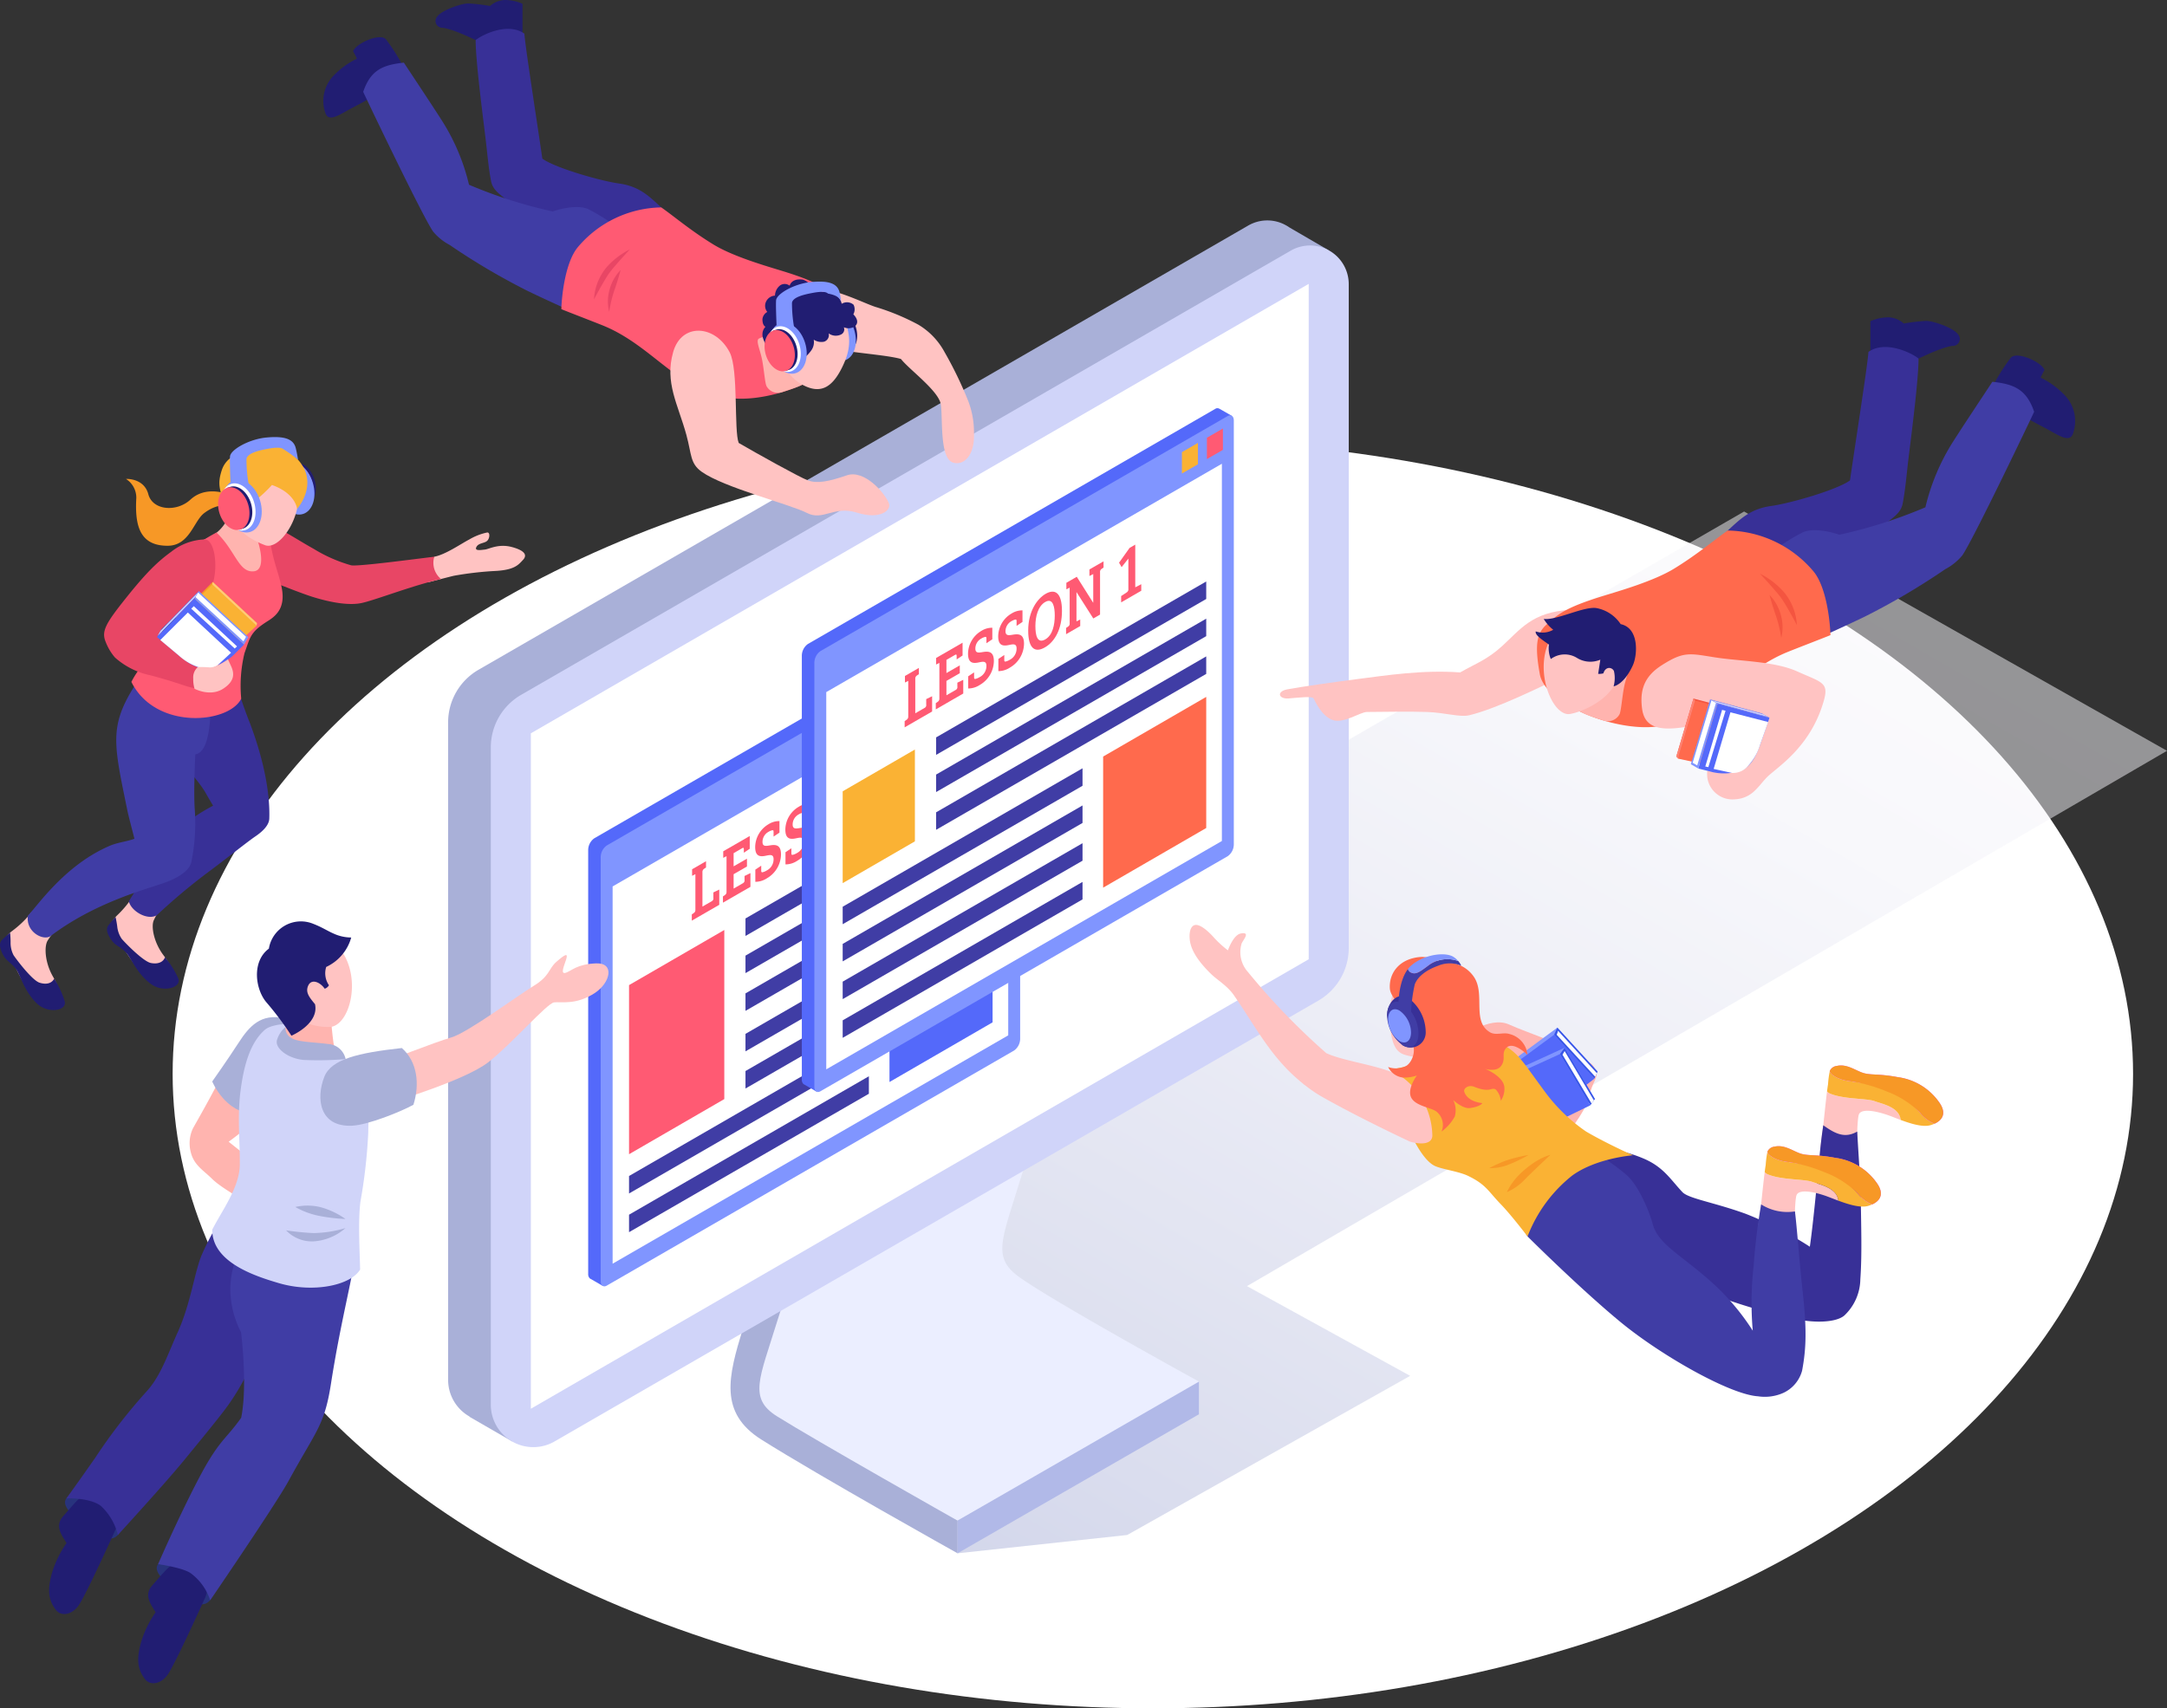 <svg id="Layer_2" data-name="Layer 2" xmlns="http://www.w3.org/2000/svg" xmlns:xlink="http://www.w3.org/1999/xlink" viewBox="0 0 349.488 275.586"><rect x="0" y="0" width="349.488" height="275.586" fill="#333333" stroke="none"/><defs><style>.cls-1{fill:#fff;}.cls-2{opacity:0.5;fill:url(#linear-gradient);}.cls-3{fill:#ebeeff;}.cls-4{fill:#a9b0d8;}.cls-5{fill:#b1b9e8;}.cls-6{fill:#d0d4f9;}.cls-7{fill:#5469fa;}.cls-8{fill:#8095ff;}.cls-9{fill:#ff5a73;}.cls-10{fill:#fab234;}.cls-11{fill:#403da5;}.cls-12{fill:#ff6a4d;}.cls-13{fill:#ffc3c2;}.cls-14{fill:#211d72;}.cls-15{fill:#383097;}.cls-16{fill:#ffb4af;}.cls-17{fill:#f45540;}.cls-18{fill:#ff8271;}.cls-19{fill:url(#linear-gradient-2);}.cls-20{fill:#f79826;}.cls-21{fill:#3856e8;}.cls-22{fill:url(#linear-gradient-3);}.cls-23{fill:#28337d;}.cls-24{fill:#e84665;}.cls-25{fill:#ffca76;}</style><linearGradient id="linear-gradient" x1="178.134" y1="264.266" x2="282.957" y2="82.708" gradientUnits="userSpaceOnUse"><stop offset="0" stop-color="#a9b0d8"/><stop offset="0.12" stop-color="#b6bcde"/><stop offset="0.498" stop-color="#dadcee"/><stop offset="0.805" stop-color="#f1f1f8"/><stop offset="1" stop-color="#f9f8fc"/></linearGradient><linearGradient id="linear-gradient-2" x1="-49.145" y1="236.629" x2="-30.41" y2="236.629" gradientTransform="matrix(-1, 0, 0, 1, 308.178, 0)" gradientUnits="userSpaceOnUse"><stop offset="0" stop-color="#ea3afe"/><stop offset="0.995" stop-color="#fb67fd"/></linearGradient><linearGradient id="linear-gradient-3" x1="-59.2" y1="223.607" x2="-40.465" y2="223.607" xlink:href="#linear-gradient-2"/></defs><title>header-illustration</title><ellipse class="cls-1" cx="185.929" cy="173.24" rx="158.087" ry="102.346"/><polygon class="cls-2" points="154.429 250.58 181.794 247.626 227.426 221.952 201.108 207.479 349.488 121.12 281.284 82.518 166.987 148.508 140.13 176.445 154.429 250.58"/><path class="cls-3" d="M247.357,269.911s-22.645-12.408-28.834-16.744c-4.472-3.134-3.076-5.816-.331-14.744s8.737-25.271,8.737-25.271l-3.989-.64a44.2,44.2,0,0,1,2.69-7.2c-18.284,1.824-36.527,15.5-37.816,17.135-1.372,1.738-11.507,39.338-12.879,44.241s0.022,7.81,8.462,12.867,25.016,12.784,25.016,12.784l34.711-19.618c2.565,1.494,4.233,2.459,4.233,2.459v-5.272Z" transform="translate(-53.984 -47.034)"/><path class="cls-4" d="M208.413,292.342S185.321,279.3,179.278,275.5c-4.624-2.9-2.775-6.138-.03-15.066s8.737-25.272,8.737-25.272l-5.521-.886s-6.428,19.709-8.718,27.251-3.849,13.4,3.024,17.738c9.346,5.893,31.642,18.344,31.642,18.344v-5.272Z" transform="translate(-53.984 -47.034)"/><polygon class="cls-5" points="154.429 245.308 154.429 250.58 193.372 228.149 193.372 222.877 154.429 245.308"/><path class="cls-4" d="M268.251,87.4l-6.266-3.644a6.346,6.346,0,0,0-.952-0.554l-0.082-.048,0,0.005a6.158,6.158,0,0,0-5.684.276L131.155,155.083a9.8,9.8,0,0,0-4.9,8.486V269.6a6.79,6.79,0,0,0,3.459,5.952l-0.01.041,6.9,3.982,4.108-6.38-0.056-.034,119.068-68.742a9.8,9.8,0,0,0,4.9-8.487V88.835c0-.173-0.021-0.339-0.034-0.508Z" transform="translate(-53.984 -47.034)"/><path class="cls-6" d="M133.14,167.606V273.633a6.855,6.855,0,0,0,10.282,5.937l123.184-71.118a9.8,9.8,0,0,0,4.9-8.487V92.872a6.239,6.239,0,0,0-9.359-5.4L138.039,159.12A9.8,9.8,0,0,0,133.14,167.606Z" transform="translate(-53.984 -47.034)"/><polygon class="cls-1" points="211.064 45.795 100.525 109.682 85.613 118.301 85.613 227.259 211.064 154.75 211.064 45.795"/><path class="cls-7" d="M218.135,145.433l-1.926-1.1-0.009-.005-0.029-.016-0.006.005a0.607,0.607,0,0,0-.652.031L149.825,182.27a2.348,2.348,0,0,0-.98,1.873v68.4a0.938,0.938,0,0,0,.257.716l0,0.009,0.018,0.011a0.48,0.48,0,0,0,.07.04l2.024,1.168,1.24-2.308-0.5-.121,63.564-36.7a2.348,2.348,0,0,0,.98-1.873V146.244l0.659,0.543Z" transform="translate(-53.984 -47.034)"/><path class="cls-8" d="M218.512,214.634a2.348,2.348,0,0,1-.98,1.873l-65.689,37.925c-0.541.313-.98-0.019-0.98-0.741V185.3a2.348,2.348,0,0,1,.98-1.873L217.532,145.5c0.541-.313.98,0.019,0.98,0.741v68.4Z" transform="translate(-53.984 -47.034)"/><polygon class="cls-1" points="162.605 167.022 98.801 203.86 98.801 143.002 162.605 106.164 162.605 167.022"/><polygon class="cls-9" points="162.772 103.922 160.188 105.415 160.188 101.969 162.772 100.477 162.772 103.922"/><polygon class="cls-10" points="158.743 106.249 156.158 107.741 156.158 104.295 158.743 102.803 158.743 106.249"/><polygon class="cls-11" points="120.23 148.165 120.23 150.988 160.081 127.98 160.081 125.158 120.23 148.165"/><polygon class="cls-11" points="120.23 154.162 120.23 156.984 160.081 133.976 160.081 131.154 120.23 154.162"/><polygon class="cls-11" points="120.23 160.252 120.23 163.074 160.081 140.066 160.081 137.244 120.23 160.252"/><polygon class="cls-11" points="120.23 166.782 120.23 169.604 140.13 158.115 140.13 155.293 120.23 166.782"/><polygon class="cls-11" points="120.23 172.779 120.23 175.601 140.13 164.112 140.13 161.29 120.23 172.779"/><polygon class="cls-11" points="140.13 167.379 101.45 189.712 101.45 192.534 140.13 170.202 140.13 167.379"/><polygon class="cls-11" points="140.13 173.623 101.45 195.955 101.45 198.777 140.13 176.445 140.13 173.623"/><polygon class="cls-9" points="101.45 158.919 101.45 186.2 116.813 177.306 116.813 150.026 101.45 158.919"/><polygon class="cls-7" points="143.455 153.399 143.455 174.551 160.081 164.926 160.081 143.774 143.455 153.399"/><path class="cls-9" d="M165.556,195.555v-1.007l0.308-.216a0.577,0.577,0,0,0,.271-0.5v-5.779l-0.532.27v-1.056l2.247-1.3v1.007l-0.308.214a0.608,0.608,0,0,0-.271.554v5.543l1.549-.894a0.5,0.5,0,0,0,.214-0.52V191l0.951-.461V193Z" transform="translate(-53.984 -47.034)"/><path class="cls-9" d="M170.578,192.654v-1.007l0.309-.216a0.575,0.575,0,0,0,.27-0.5v-5.779l-0.532.27v-1.055L174.9,181.9v2.061l-0.951.637v-0.5c0-.237-0.018-0.375-0.27-0.229l-1.38.8v2.126l2.153-1.243v1.267L172.3,188.06v2.323l1.5-.866a0.513,0.513,0,0,0,.261-0.548v-0.622l0.95-.463V190.1Z" transform="translate(-53.984 -47.034)"/><path class="cls-9" d="M178.744,185.629c0-.782-0.532-0.7-1.185-0.559-0.924.2-1.781,0.2-1.781-1.395a4.337,4.337,0,0,1,2.164-3.685,3.219,3.219,0,0,1,1.753-.5v1.865l-0.951.637v-0.722c0-.237-0.028-0.318-0.2-0.3a2.046,2.046,0,0,0-.606.249,1.849,1.849,0,0,0-.979,1.636c0,0.77.541,0.668,1.24,0.551,0.848-.129,1.743-0.136,1.743,1.466a4.519,4.519,0,0,1-2.257,3.839,3.435,3.435,0,0,1-1.883.578v-1.965l0.951-.635v0.758c0,0.235.027,0.32,0.2,0.3a2.155,2.155,0,0,0,.67-0.276A2.022,2.022,0,0,0,178.744,185.629Z" transform="translate(-53.984 -47.034)"/><path class="cls-9" d="M183.607,182.821c0-.783-0.532-0.7-1.184-0.56-0.924.2-1.781,0.2-1.781-1.395a4.336,4.336,0,0,1,2.164-3.685,3.213,3.213,0,0,1,1.753-.5v1.864l-0.951.637v-0.72c0-.237-0.028-0.319-0.2-0.3a2,2,0,0,0-.606.249,1.85,1.85,0,0,0-.98,1.636c0,0.77.541,0.668,1.24,0.551,0.848-.129,1.744-0.138,1.744,1.465a4.517,4.517,0,0,1-2.256,3.839,3.417,3.417,0,0,1-1.884.578v-1.964l0.951-.635v0.758c0,0.234.027,0.319,0.2,0.3a2.224,2.224,0,0,0,.671-0.276A2.022,2.022,0,0,0,183.607,182.821Z" transform="translate(-53.984 -47.034)"/><path class="cls-9" d="M188.182,182.654c-1.661.959-2.7,0.118-2.7-2.714,0-3.182,1.5-5.168,2.806-5.92,1.389-.8,2.639-0.38,2.639,2.777C190.923,179.643,189.814,181.711,188.182,182.654Zm0.064-1.293c1.185-.685,1.52-2.37,1.52-3.86,0-1.269-.252-2.912-1.538-2.169-1.194.689-1.586,2.394-1.586,3.872C186.643,180.621,186.9,182.135,188.247,181.361Z" transform="translate(-53.984 -47.034)"/><path class="cls-9" d="M191.59,179.517l0.336-.231a0.515,0.515,0,0,0,.243-0.488v-5.779l-0.532.27v-1.055l1.679-.971,2.639,4.182,0.019-.012v-4.611l-0.615.317v-1.055l2.274-1.314v1.007l-0.335.231a0.565,0.565,0,0,0-.225.514v6.837l-1.09.629-2.7-4.236-0.018.012v4.7l0.606-.313v1.056l-2.284,1.318v-1.007Z" transform="translate(-53.984 -47.034)"/><path class="cls-9" d="M200.273,174.554l1.855-4.19a5.012,5.012,0,0,0,.654-2.156c0-.721-0.345-0.869-0.784-0.616a2.449,2.449,0,0,0-.56.422,0.642,0.642,0,0,0-.186.542v0.881l-0.951.463v-1.988a7.282,7.282,0,0,1,1.884-1.672c1.147-.662,1.771-0.129,1.771,1.19a7.063,7.063,0,0,1-.793,2.819l-1.5,3.23,2.332-1.347v1.23l-3.721,2.148v-0.957Z" transform="translate(-53.984 -47.034)"/><path class="cls-7" d="M252.592,114.081l-1.926-1.1-0.009-.005-0.028-.016-0.006.005a0.607,0.607,0,0,0-.652.031l-65.689,37.925a2.348,2.348,0,0,0-.981,1.873v68.395a0.938,0.938,0,0,0,.257.716l0,0.009,0.018,0.011a0.5,0.5,0,0,0,.07.04l2.024,1.168,1.24-2.308-0.5-.121L249.97,184a2.348,2.348,0,0,0,.98-1.873V114.892l0.659,0.543Z" transform="translate(-53.984 -47.034)"/><path class="cls-8" d="M252.969,183.282a2.348,2.348,0,0,1-.98,1.873L186.3,223.08c-0.541.313-.98-0.019-0.98-0.741V153.944a2.348,2.348,0,0,1,.98-1.873l65.689-37.925c0.541-.313.98,0.019,0.98,0.741v68.4Z" transform="translate(-53.984 -47.034)"/><polygon class="cls-1" points="197.062 135.67 133.257 172.508 133.257 111.65 197.062 74.812 197.062 135.67"/><polygon class="cls-9" points="197.229 72.57 194.645 74.062 194.645 70.616 197.229 69.124 197.229 72.57"/><polygon class="cls-10" points="193.2 74.897 190.615 76.389 190.615 72.943 193.2 71.45 193.2 74.897"/><polygon class="cls-11" points="150.971 118.958 150.971 121.781 194.537 96.628 194.537 93.805 150.971 118.958"/><polygon class="cls-11" points="150.971 124.955 150.971 127.777 194.537 102.624 194.537 99.802 150.971 124.955"/><polygon class="cls-11" points="150.971 131.045 150.971 133.867 194.537 108.714 194.537 105.892 150.971 131.045"/><polygon class="cls-11" points="174.587 123.941 135.906 146.273 135.906 149.095 174.587 126.763 174.587 123.941"/><polygon class="cls-11" points="174.587 129.937 135.906 152.269 135.906 155.092 174.587 132.759 174.587 129.937"/><polygon class="cls-11" points="174.587 136.027 135.906 158.359 135.906 161.181 174.587 138.849 174.587 136.027"/><polygon class="cls-11" points="174.587 142.27 135.906 164.602 135.906 167.425 174.587 145.092 174.587 142.27"/><polygon class="cls-10" points="135.906 127.654 135.906 142.47 147.552 135.728 147.552 120.913 135.906 127.654"/><polygon class="cls-12" points="177.912 122.047 177.912 143.198 194.537 133.574 194.537 112.422 177.912 122.047"/><path class="cls-9" d="M199.884,164.37v-1.007l0.308-.214a0.579,0.579,0,0,0,.271-0.5v-5.779l-0.532.27v-1.056l2.247-1.3v1.007L201.87,156a0.6,0.6,0,0,0-.271.553V162.1l1.549-.894a0.506,0.506,0,0,0,.214-0.521v-0.869l0.951-.463v2.461Z" transform="translate(-53.984 -47.034)"/><path class="cls-9" d="M204.906,161.472v-1.007l0.309-.216a0.576,0.576,0,0,0,.27-0.5v-5.779l-0.532.27v-1.058l4.271-2.466v2.064l-0.951.635v-0.5c0-.237-0.018-0.375-0.27-0.229l-1.38.8v2.126l2.153-1.243v1.267l-2.153,1.243V159.2l1.5-.867a0.509,0.509,0,0,0,.261-0.547v-0.622l0.951-.462v2.211Z" transform="translate(-53.984 -47.034)"/><path class="cls-9" d="M213.072,154.446c0-.785-0.532-0.7-1.184-0.56-0.924.2-1.782,0.195-1.782-1.4a4.337,4.337,0,0,1,2.164-3.685,3.227,3.227,0,0,1,1.753-.5v1.865l-0.95.635v-0.719c0-.237-0.029-0.321-0.2-0.3a2.052,2.052,0,0,0-.606.25,1.845,1.845,0,0,0-.979,1.634c0,0.77.541,0.67,1.24,0.551,0.848-.129,1.744-0.136,1.744,1.467a4.52,4.52,0,0,1-2.258,3.839,3.417,3.417,0,0,1-1.882.577v-1.962l0.951-.637v0.758c0,0.235.027,0.319,0.2,0.3a2.241,2.241,0,0,0,.67-0.277A2.018,2.018,0,0,0,213.072,154.446Z" transform="translate(-53.984 -47.034)"/><path class="cls-9" d="M217.935,151.637c0-.784-0.532-0.7-1.184-0.559-0.924.2-1.781,0.195-1.781-1.4A4.337,4.337,0,0,1,217.134,146a3.228,3.228,0,0,1,1.753-.5v1.866l-0.951.635v-0.721c0-.237-0.028-0.319-0.2-0.3a2.086,2.086,0,0,0-.606.25,1.848,1.848,0,0,0-.98,1.634c0,0.77.541,0.67,1.24,0.551,0.849-.129,1.744-0.135,1.744,1.468a4.52,4.52,0,0,1-2.256,3.838A3.429,3.429,0,0,1,215,155.3v-1.964l0.951-.637v0.758c0,0.237.027,0.321,0.2,0.3a2.162,2.162,0,0,0,.671-0.277A2.018,2.018,0,0,0,217.935,151.637Z" transform="translate(-53.984 -47.034)"/><path class="cls-9" d="M222.51,151.469c-1.661.959-2.7,0.118-2.7-2.714,0-3.182,1.5-5.167,2.806-5.922,1.389-.8,2.639-0.38,2.639,2.777C225.251,148.457,224.142,150.527,222.51,151.469Zm0.064-1.293c1.185-.683,1.52-2.37,1.52-3.86,0-1.269-.252-2.912-1.538-2.169-1.194.689-1.586,2.394-1.586,3.873C220.971,149.437,221.232,150.953,222.575,150.177Z" transform="translate(-53.984 -47.034)"/><path class="cls-9" d="M225.918,148.334l0.335-.232a0.513,0.513,0,0,0,.243-0.487v-5.779l-0.532.27v-1.058l1.678-.968,2.639,4.179,0.019-.009V139.64l-0.615.317V138.9l2.274-1.312v1.007l-0.335.231a0.564,0.564,0,0,0-.225.515v6.834l-1.091.631-2.695-4.235-0.018.009v4.7l0.606-.312v1.056l-2.284,1.32v-1.007Z" transform="translate(-53.984 -47.034)"/><path class="cls-9" d="M235.963,137.151l-1.09,1.375-0.411-.721,1.7-2.382,0.914-.529v6.885l0.969-.5v1.055l-3.245,1.874v-1.018l0.895-.592a0.573,0.573,0,0,0,.27-0.566v-4.885Z" transform="translate(-53.984 -47.034)"/><path class="cls-13" d="M307.211,145.412c-6.169.354-8.029,3.179-10.978,5.855-2.432,2.208-4.148,2.755-6.765,4.243-6.006-.451-12.084.5-16.434,1.055-3.54.454-9.219,1.258-11.432,1.673-1.785.335-1.45,1.6,0.223,1.468s3.792-.409,4.015,0,1.246,2.8,3.031,3.466,4.507-1.282,5.557-1.282c2.119,0,6.692-.112,9.7,0s5.284,0.888,6.8.531c4.4-1.034,11.86-4.747,14.465-5.987C309.618,153.376,307.211,145.412,307.211,145.412Z" transform="translate(-53.984 -47.034)"/><path class="cls-14" d="M355.635,104.457V98.851a7.189,7.189,0,0,1,3-.625,3.893,3.893,0,0,1,2.383,1,30.544,30.544,0,0,1,3.607-.425c1.163,0,4.384,1.115,5.123,2.144a1.122,1.122,0,0,1-.865,1.892c-1.964.209-6.665,2.606-6.611,2.633Z" transform="translate(-53.984 -47.034)"/><path class="cls-14" d="M375.447,109.192a31.491,31.491,0,0,1,2.851-4.473c1.015-1.06,5,.74,5.421,2.011a10.13,10.13,0,0,0-.623,1.229,13.383,13.383,0,0,1,3.92,2.872,6.023,6.023,0,0,1,1.3,6.136c-0.555,1.671-2.493.157-4.617-.945s-5.331-2.909-5.331-2.909Z" transform="translate(-53.984 -47.034)"/><path class="cls-15" d="M327.879,138.731a28.076,28.076,0,0,1,4.751-6.108c2.048-1.883,3.639-3.509,7.062-3.975,2.926-.4,10.538-2.568,12.651-4.113,0.991-6.823,2.883-18.87,2.974-20.727,2.747-1.944,7.018.182,8.084,1.07,0,3.245-1.025,11.3-1.558,15.609-0.41,3.313-.516,5.226-1,7.784-0.293,1.544-1.564,2.255-3.129,3.526-3.674,2.983-5.314,5.547-8.238,7.248s-9.228,4.948-9.228,4.948Z" transform="translate(-53.984 -47.034)"/><path class="cls-11" d="M344.553,133c1.586-.862,4.48-0.255,6.071.3a77.745,77.745,0,0,0,13.882-4.429,34.719,34.719,0,0,1,4.4-10.492c1.986-3.114,4.781-7.287,6.4-9.758,3.429,0.376,5.485,1.161,6.741,4.84-0.244.56-9.861,20.713-11.6,23.188a9.1,9.1,0,0,1-2.74,2.209,111.818,111.818,0,0,1-12.992,7.659c-7.524,3.617-12.538,5.573-12.538,5.573l-8.854-9.8A35.473,35.473,0,0,1,344.553,133Z" transform="translate(-53.984 -47.034)"/><path class="cls-12" d="M303.432,147.762c1.77-1.573,2.839-2.664,9.124-4.6,2.658-.817,8.141-2.385,11.422-4.393,3.832-2.344,6.7-4.813,8.651-6.15a18.455,18.455,0,0,1,13.856,6.624c1.949,2.374,2.623,7.529,2.71,10.251-1,.418-6.107,2.376-7.186,2.832-8.081,3.415-12.353,10.843-20.844,11.914-6.8.857-17.971-3.622-18.843-8.438S301.837,149.18,303.432,147.762Z" transform="translate(-53.984 -47.034)"/><path class="cls-16" d="M312.489,153.071s3.312,1,3.92,1.291-0.135,1.764-.473,3.395-0.473,3.81-.743,4.478a2.158,2.158,0,0,1-2.7,1c-1.352-.464-3.447-1-4.461-2.019s-0.689-5.915-.689-5.915S310.867,153.04,312.489,153.071Z" transform="translate(-53.984 -47.034)"/><path class="cls-13" d="M314.312,148.757c1.339,1.708,1.755,5.987-.09,9-1.639,2.676-5.379,4.19-7.04,4.457-2.967.479-6.167-7.715-2.78-12.727A6.027,6.027,0,0,1,314.312,148.757Z" transform="translate(-53.984 -47.034)"/><path class="cls-14" d="M311.462,145.13a6.012,6.012,0,0,1,3.9,2.59c3.023,0.644,2.714,5,1.964,6.642-1.449,3.176-3.105,3.395-3.105,3.395a5.01,5.01,0,0,0,.05-2.487c-0.327-.644-1.356-0.756-1.7.39a2.64,2.64,0,0,1-.84.083l0.348-2.289a4.1,4.1,0,0,1-3.725-.26,3.75,3.75,0,0,0-4.26.159,4.507,4.507,0,0,1-.3-2.335c-1.176-.824-2.293-1.563-2.123-2.123a3.411,3.411,0,0,0,2.813-.265,6.7,6.7,0,0,1-1.535-1.751C305.014,147.143,309.473,144.8,311.462,145.13Z" transform="translate(-53.984 -47.034)"/><path class="cls-17" d="M343.782,147.875a9.062,9.062,0,0,0-2.163-5.407,12.857,12.857,0,0,0-3.785-2.884s2.557,2.753,3.4,3.9S343.782,147.875,343.782,147.875Z" transform="translate(-53.984 -47.034)"/><path class="cls-17" d="M339.366,143.009a7.416,7.416,0,0,1,1.892,3.481,7.128,7.128,0,0,1,0,3.458,20.336,20.336,0,0,0-.846-3.545C339.817,144.721,339.366,143.009,339.366,143.009Z" transform="translate(-53.984 -47.034)"/><path class="cls-13" d="M321.97,154.362c-2.792,1.785-3.55,3.983-3.158,6.98s2.647,3.611,6.719,3.007a25.868,25.868,0,0,0,6.1-1.5l7.737-.019s-2.788,5.736-3.578,7.3-3.3,2-6.454,1.248a4.087,4.087,0,0,0,3.99,4.62c3.208,0,4.089-2.023,5.651-3.6s7.067-4.8,9.179-12.436c0.787-2.845-.39-2.856-4.373-4.635-3.655-1.633-9.178-1.609-13.257-2.252S325.531,152.085,321.97,154.362Z" transform="translate(-53.984 -47.034)"/><polygon class="cls-17" points="273.121 112.694 270.345 122.062 276.922 123.476 280.015 114.506 273.121 112.694"/><polygon class="cls-12" points="273.386 113.01 270.609 122.378 277.187 123.792 280.28 114.822 273.386 113.01"/><polygon class="cls-18" points="270.609 122.378 270.345 122.062 273.121 112.694 273.386 113.01 270.609 122.378"/><path class="cls-7" d="M339.366,162.827l-8.386-2.277-3.1,10.462,1.729,0.433a8.266,8.266,0,0,0,5.469-.235c1.5-.8,2.249-2.533,2.849-4.253Z" transform="translate(-53.984 -47.034)"/><polygon class="cls-8" points="276.996 113.516 275.794 112.825 272.693 123.287 273.895 123.978 276.996 113.516"/><polygon class="cls-1" points="276.76 113.366 276.029 112.946 272.99 123.056 273.721 123.476 276.76 113.366"/><polygon class="cls-7" points="285.382 115.793 284.18 115.102 275.794 112.825 276.996 113.516 285.382 115.793"/><polygon class="cls-1" points="278.292 114.66 277.733 114.517 275.026 123.65 275.52 123.755 278.292 114.66"/><path class="cls-1" d="M339.147,163.511l-6.083-1.565-2.707,9.133,2.967,0.649a3.169,3.169,0,0,0,2.5-1.044,8.8,8.8,0,0,0,2.013-3.471Z" transform="translate(-53.984 -47.034)"/><polygon class="cls-6" points="276.029 112.946 284.402 115.23 285.163 115.667 276.76 113.366 276.029 112.946"/><path class="cls-16" d="M289.652,214.467s4.492-3.6,7.689-2.168c3.286,1.477,10.441,3.739,11.958,5.4,0.761,0.831,1.434.515,2.1,2.084,0.437,1.024-.691,1.947-1.086,4.054-0.474,2.53-4.738,7.658-4.738,7.658l-5.233-2.427Z" transform="translate(-53.984 -47.034)"/><path class="cls-13" d="M347.563,232.245s0.18-1.49.35-2.667c0.14-.968.462-4.371,0.73-6.484a1.209,1.209,0,0,0,.447.343c2.178,0.95,5.9.761,7.209,1.234s4,0.962,4.222,3.037c-0.806-.3-1.608-0.638-2.34-0.877-2.083-.681-4.072-0.928-4.406,0s-0.324,6.363-.324,6.363Z" transform="translate(-53.984 -47.034)"/><path class="cls-15" d="M306.34,234.66l5.942-2.06s2.293-.539,6.681,1.292c3.307,1.38,4.407,3.389,6.359,5.456,0.991,1.049,5.089,1.647,10.19,3.493a58.139,58.139,0,0,1,10.358,5.313s0.5-3.227,1.353-12.444c0.3-3.261.549-5.431,0.813-7.148,2.124,1.532,3.59,2.079,5.476,1.016,0.123,2.574.544,8.266,0.572,10.528,0.061,4.963.213,9.348-.07,13.294a8.2,8.2,0,0,1-2.462,5.739c-0.888.935-3.4,1.383-6.713,0.912A90.531,90.531,0,0,1,331.1,256.2a147.625,147.625,0,0,1-18.816-8.241c-3.977-2.152-14.087-10.478-14.087-10.478Z" transform="translate(-53.984 -47.034)"/><path class="cls-13" d="M337.508,245.267s0.18-1.491.35-2.667c0.14-.969.462-4.371,0.73-6.484a1.208,1.208,0,0,0,.447.343c2.178,0.95,5.9.761,7.209,1.234s4,0.962,4.222,3.037c-0.806-.3-1.609-0.638-2.34-0.877-2.083-.681-4.072-0.929-4.406,0s-0.324,6.363-.324,6.363Z" transform="translate(-53.984 -47.034)"/><path class="cls-10" d="M338.751,234.968a15.357,15.357,0,0,1,.289-2.167c-0.057.431,1.085,1.368,3.049,1.649,1.988,0.284,4.7.71,5.866,0.994s3.721,1.989,5.639,4.126a5.612,5.612,0,0,0,2.353,1.753,4.605,4.605,0,0,1-.719.261c-1.285.349-3.273-.308-4.762-0.855-0.217-2.075-2.916-2.564-4.222-3.037s-5.031-.284-7.209-1.234a1.208,1.208,0,0,1-.447-0.343C338.646,235.663,338.7,235.266,338.751,234.968Z" transform="translate(-53.984 -47.034)"/><path class="cls-19" d="M353.594,239.57c-1.918-2.137-4.474-3.842-5.639-4.126s-3.878-.71-5.866-0.994c-1.964-.281-3.106-1.218-3.049-1.649a1.39,1.39,0,0,1,1.132-.79c1.61-.379,3.03.757,4.261,1.136s2.526,0.1,5.556.673a9.7,9.7,0,0,1,6.685,4.062c1.325,1.871.386,2.925-.727,3.441A5.612,5.612,0,0,1,353.594,239.57Z" transform="translate(-53.984 -47.034)"/><path class="cls-20" d="M353.594,239.57a15.082,15.082,0,0,0-5.414-3.454,24.293,24.293,0,0,0-6.091-1.666c-1.964-.281-3.106-1.218-3.049-1.649a1.39,1.39,0,0,1,1.132-.79c1.61-.379,3.03.757,4.261,1.136s2.526,0.1,5.556.673a9.7,9.7,0,0,1,6.685,4.062c1.325,1.871.386,2.925-.727,3.441A5.612,5.612,0,0,1,353.594,239.57Z" transform="translate(-53.984 -47.034)"/><path class="cls-11" d="M300.346,235.276c5.13-3.125,6.7-4.166,6.7-4.166s3.977,1.042,9.185,5.4c2.128,1.78,3.9,6.437,4.261,7.859,0.83,3.287,4.269,4.888,9,9.032a38.19,38.19,0,0,1,7.173,8.3,51.988,51.988,0,0,1,.142-10.44,98.327,98.327,0,0,1,1.207-9.933,7.909,7.909,0,0,0,5.452,1.131c0.329,2.56.727,8.233,1.224,12.708,0.677,6.1.639,9.232-.071,13a5.569,5.569,0,0,1-2.983,3.551,7.319,7.319,0,0,1-4.125.568c-4.545-.284-15.65-6.6-22.2-12S300.346,246.5,300.346,246.5,295.215,238.4,300.346,235.276Z" transform="translate(-53.984 -47.034)"/><polygon class="cls-8" points="244.634 170.587 251.166 165.777 257.651 172.869 252.127 177.152 244.634 170.587"/><polygon class="cls-7" points="244.117 171.73 250.649 166.92 257.135 174.012 251.61 178.295 244.117 171.73"/><polygon class="cls-21" points="250.649 166.92 251.166 165.777 257.651 172.869 257.135 174.012 250.649 166.92"/><polygon class="cls-1" points="251.284 166.294 251.066 166.938 257.275 173.701 257.537 173.121 251.284 166.294"/><polygon class="cls-8" points="244.951 172.397 252.33 169.027 257.225 177.297 250.94 180.357 244.951 172.397"/><polygon class="cls-7" points="244.211 173.41 251.59 170.04 256.484 178.31 250.199 181.37 244.211 173.41"/><polygon class="cls-21" points="251.59 170.04 252.33 169.027 257.225 177.297 256.484 178.31 251.59 170.04"/><polygon class="cls-1" points="252.339 169.557 251.994 170.143 256.686 178.035 257.061 177.521 252.339 169.557"/><path class="cls-10" d="M284.094,218.374l-4.779,1.008a11.527,11.527,0,0,0,1.98,5.911,3.909,3.909,0,0,1,.252,4.709s1.834,4.226,3.879,5.138c1.249,0.557,3.83.859,5.361,1.605,2.895,1.41,3.181,2.429,5.274,4.591,1.656,1.71,4.283,5.161,4.283,5.161a23.058,23.058,0,0,1,7.175-9.8c3.886-2.85,9.829-3.292,9.829-3.292s-4.211-1.867-7.556-3.827a27.53,27.53,0,0,1-6.439-6.141c-4.31-5.8-4.4-6.652-8.238-8.561S284.094,218.374,284.094,218.374Z" transform="translate(-53.984 -47.034)"/><path class="cls-13" d="M281.191,204.573c-1.969,1.157-3.181,2.462-3.052,6.942,0.13,4.52,1.317,5.243,2.228,5.623a11.447,11.447,0,0,0,1.737.411s0.546,4.389,1.271,5.4c0.444,0.62,2.45.688,4.581-.19s2.1-1.646,2.1-1.646a17.985,17.985,0,0,1-1.006-5.718c0.173-3.081,1.006-4.8.366-7.722C288.722,204.49,284.639,202.545,281.191,204.573Z" transform="translate(-53.984 -47.034)"/><path class="cls-13" d="M280.223,220.866c-2.856-1.89-9.3-2.51-12.337-3.938a109.831,109.831,0,0,1-12.613-13.061,4.793,4.793,0,0,1-1.08-4.5c0.081-.521,1.66-2.065-0.094-1.745-1.233.224-2.079,2.725-2.079,2.725a17.4,17.4,0,0,1-2.178-1.976c-0.85-.975-2.3-2.34-3.186-2.1-0.617.169-.893,1.035-0.807,2.178,0.1,1.319.771,3.075,3.388,5.646,1.1,1.085,2.66,1.919,3.769,3.525,3.476,5.03,5.811,9.751,10.536,13.739l0,0.016c0.1,0.091.225,0.173,0.331,0.263,0.176,0.144.33,0.295,0.513,0.437l0.008-.024a21.121,21.121,0,0,0,2.707,1.863c6.167,3.51,14.287,7.291,14.287,7.291,2.017,0.568,3.549.313,3.6-.947A11.97,11.97,0,0,0,280.223,220.866Z" transform="translate(-53.984 -47.034)"/><path class="cls-12" d="M278.129,206.426c0.075,1.616,2.094,2.774,2,3.991a4.251,4.251,0,0,0,.832,3.361c2.056,2.5.593,4.763-.169,5.195a3.658,3.658,0,0,1-2.935.189,3.041,3.041,0,0,0,2.367,1.7,6.047,6.047,0,0,0,2.273-.332s-1.652,2.189-.9,3.6,3.466,1.6,4.166,2.32a2.755,2.755,0,0,1,.71,3.125,7.431,7.431,0,0,0,2.13-2.415,3.669,3.669,0,0,0-.237-2.651s1.539,1.44,2.7,1.278c1.7-.237,1.988-0.8,1.988-0.8s-2.388-.144-2.922-1.852c-0.149-.476.625-1.167,1.609-0.777,2.685,1.063,2.718-.03,3.49.451a3.073,3.073,0,0,1,.8,1.8,3.447,3.447,0,0,0,.568-2.273c-0.237-1.752-3.125-2.888-3.125-2.888s1.885,0.628,2.651-.521c0.663-.994.138-1.708,0.521-2.465,0.995-1.971,3.693.758,3.693,0.758a3.83,3.83,0,0,0-2.954-3.387c-0.919-.3-2.159.265-3.059-0.249-2.974-1.7-.839-5.959-2.509-8.766a5.225,5.225,0,0,0-5.35-2.415,5.661,5.661,0,0,0-3.323-.994C279.75,201.644,278.013,203.916,278.129,206.426Z" transform="translate(-53.984 -47.034)"/><path class="cls-10" d="M348.806,221.946a15.367,15.367,0,0,1,.289-2.167c-0.057.431,1.085,1.368,3.049,1.648,1.988,0.284,4.7.71,5.867,0.994s3.721,1.988,5.639,4.126A5.609,5.609,0,0,0,366,228.3a4.6,4.6,0,0,1-.719.262c-1.285.349-3.272-.308-4.762-0.855-0.217-2.075-2.916-2.563-4.222-3.037s-5.031-.284-7.209-1.234a1.209,1.209,0,0,1-.447-0.343C348.7,222.641,348.756,222.244,348.806,221.946Z" transform="translate(-53.984 -47.034)"/><path class="cls-22" d="M363.649,226.548c-1.918-2.137-4.474-3.842-5.639-4.126s-3.878-.71-5.867-0.994c-1.964-.28-3.106-1.217-3.049-1.648a1.39,1.39,0,0,1,1.132-.79c1.61-.379,3.03.757,4.261,1.136s2.526,0.1,5.556.673a9.7,9.7,0,0,1,6.685,4.062c1.325,1.871.386,2.925-.727,3.441A5.609,5.609,0,0,1,363.649,226.548Z" transform="translate(-53.984 -47.034)"/><path class="cls-20" d="M363.649,226.548a15.082,15.082,0,0,0-5.414-3.454,24.3,24.3,0,0,0-6.091-1.666c-1.964-.28-3.106-1.217-3.049-1.648a1.39,1.39,0,0,1,1.132-.79c1.61-.379,3.03.757,4.261,1.136s2.526,0.1,5.556.673a9.7,9.7,0,0,1,6.685,4.062c1.325,1.871.386,2.925-.727,3.441A5.609,5.609,0,0,1,363.649,226.548Z" transform="translate(-53.984 -47.034)"/><path class="cls-20" d="M304.02,233.352s-2.414,2.245-4.068,3.9a8.766,8.766,0,0,1-2.949,2.1,10.4,10.4,0,0,1,2.263-3.072C302.008,233.705,304.02,233.352,304.02,233.352Z" transform="translate(-53.984 -47.034)"/><path class="cls-20" d="M300.511,233.352A24.581,24.581,0,0,1,297,235.023a7.853,7.853,0,0,1-2.832.452A22.711,22.711,0,0,1,297,234.21,26.789,26.789,0,0,1,300.511,233.352Z" transform="translate(-53.984 -47.034)"/><path class="cls-15" d="M277.695,210.84a9.087,9.087,0,0,0,2.529,4.832,2.429,2.429,0,0,0,3.694-2.183,6.93,6.93,0,0,0-2.893-5.528C279.426,207.038,277.684,208.709,277.695,210.84Z" transform="translate(-53.984 -47.034)"/><path class="cls-11" d="M277.695,210.84a6.058,6.058,0,0,0,2.529,4.832c1.4,0.8,2.529-.049,2.529-1.912a6.057,6.057,0,0,0-2.529-4.832C278.827,208.121,277.685,208.977,277.695,210.84Z" transform="translate(-53.984 -47.034)"/><path class="cls-8" d="M277.856,211.463a4.42,4.42,0,0,0,1.845,3.526c1.021,0.585,1.845-.036,1.845-1.395a4.419,4.419,0,0,0-1.845-3.525C278.682,209.48,277.849,210.1,277.856,211.463Z" transform="translate(-53.984 -47.034)"/><path class="cls-11" d="M284.586,202.612c-1.512,1.132-2.2,1.711-3.04,1.316a0.86,0.86,0,0,1-.489-0.571c-1.61,2.078-1.536,5.934-1.536,5.934l2.025,1.349a25.03,25.03,0,0,1,.607-4.8c0.461-1.25,1.84-2.328,3.783-3.015a4.759,4.759,0,0,1,3.715,0,2.984,2.984,0,0,0-.481-0.752A5.175,5.175,0,0,0,284.586,202.612Z" transform="translate(-53.984 -47.034)"/><path class="cls-8" d="M288.4,201.4c-1.328-.84-4.738-0.43-6.858,1.425a3.777,3.777,0,0,0-.489.535,0.86,0.86,0,0,0,.489.571c0.837,0.395,1.528-.184,3.04-1.316a5.175,5.175,0,0,1,4.584-.542A3.265,3.265,0,0,0,288.4,201.4Z" transform="translate(-53.984 -47.034)"/><path class="cls-16" d="M95.89,212.749a38.007,38.007,0,0,0-6.235,7.98c-2.062,3.952-3.361,6.208-4.554,8.334a5.63,5.63,0,0,0-.344,3.866c0.511,2.078,2.03,2.888,3.452,4.3,1.968,1.949,8.459,5.289,8.459,5.289l3.379-4-9.191-7.3s7.437-5.147,8.879-9.942S98.945,212.083,95.89,212.749Z" transform="translate(-53.984 -47.034)"/><path class="cls-23" d="M64.688,288.758c-0.843,1.111.822,2.723,3.46,4.76s4.006,2.062,4.847,1.142,0.535-3.692-1.894-5.588S65.952,287.092,64.688,288.758Z" transform="translate(-53.984 -47.034)"/><path class="cls-23" d="M79.479,299.366c-0.843,1.111.822,2.723,3.459,4.76s4.006,2.062,4.847,1.142,0.535-3.692-1.894-5.587S80.743,297.7,79.479,299.366Z" transform="translate(-53.984 -47.034)"/><path class="cls-14" d="M68.55,287.943c-1.127-.314-2.727,1.848-4.366,3.671-1.122,1.249-.641,2.436.034,3.541l0.494,0.809a17.013,17.013,0,0,0-2.351,4.842c-0.705,2.586-.661,4.226.625,5.929,0.866,1.147,2.735.843,3.837-.955,1.479-2.414,5.883-12.191,5.883-12.191S74.675,289.649,68.55,287.943Z" transform="translate(-53.984 -47.034)"/><path class="cls-14" d="M82.92,299.106c-1.127-.314-2.727,1.848-4.366,3.671-1.122,1.249-.641,2.436.034,3.541l0.494,0.809a17.014,17.014,0,0,0-2.351,4.842c-0.705,2.586-.661,4.226.625,5.929,0.866,1.147,2.736.843,3.838-.955,1.479-2.414,5.883-12.191,5.883-12.191S89.045,300.813,82.92,299.106Z" transform="translate(-53.984 -47.034)"/><path class="cls-4" d="M103.57,214.108s-1.619-2.357-3.763-2.815c-3.722-.8-5.6,1.257-7.334,3.943S88.21,221.5,88.21,221.5s2.132,5.143,6.639,5.13C98.62,226.053,103.57,214.108,103.57,214.108Z" transform="translate(-53.984 -47.034)"/><path class="cls-15" d="M90.407,242.514a39.729,39.729,0,0,0-3.8,6.766c-1.228,2.7-1.81,7.938-3.959,12.667-1.644,3.616-2.731,7.118-5.162,9.707a88.317,88.317,0,0,0-8.162,10.576c-2.958,4.235-4.637,6.528-4.637,6.528s3.77-.166,5.57,1.216a9.368,9.368,0,0,1,2.736,4.686s7.508-8.185,10.69-12.072c1.571-1.919,4.419-5.369,6.042-7.467a36.578,36.578,0,0,0,4.651-7.683c2.721-6.12,6.141-15.4,6.141-15.4Z" transform="translate(-53.984 -47.034)"/><path class="cls-11" d="M93.008,248.473s-1.718,1.888-1.874,6.216a15.254,15.254,0,0,0,1.726,7.267s1.087,8.606.017,13.8c-2.623,3.7-3.6,3.515-7.121,10.328-3.259,6.3-6.277,13.281-6.277,13.281s3.69,0.5,5.159,1.39a8.752,8.752,0,0,1,3.244,4.442s10.6-15.507,12.672-19.311c4.37-8.022,5.745-8.807,6.8-15.579,1.651-10.627,3.775-18.094,3.941-21.38S93.008,248.473,93.008,248.473Z" transform="translate(-53.984 -47.034)"/><path class="cls-6" d="M100.953,212.185s-3.083-.038-4.245.973c-2.449,2.13-3.438,5.95-3.946,9.976s-0.083,7.981-.1,11.711-2.875,7.45-4.447,10.561c-0.037,5.243,6.85,7.481,10.762,8.629,5.507,1.615,11.545.38,13.086-2.2-0.054-2.679-.361-7.91.06-11a85.948,85.948,0,0,0,1.253-11.1c0.032-3.831.609-8.186-1.963-10.6a13.394,13.394,0,0,0-4.186-2.44A20.181,20.181,0,0,1,100.953,212.185Z" transform="translate(-53.984 -47.034)"/><path class="cls-16" d="M100.195,207.531s0.35,5.2-.629,6.335-0.012,2.212,2.395,2.608c2.762,0.455,4.777.874,6.078,0.06-0.375-.823-0.78-6.385-0.78-6.385Z" transform="translate(-53.984 -47.034)"/><path class="cls-13" d="M97.9,200.758a6.22,6.22,0,0,1,10.145-1.492c4.537,4.286,2.694,12.855-.668,13.428a9.572,9.572,0,0,1-7.364-2.893C97.477,207.183,96.934,202.779,97.9,200.758Z" transform="translate(-53.984 -47.034)"/><path class="cls-14" d="M110.629,198.272a7.432,7.432,0,0,1-4.035,4.75,3.414,3.414,0,0,0,.444,2.957,1.228,1.228,0,0,1-.684.556c-0.745-1.071-2.144-1.675-2.669-.484-0.473,1.074.175,1.85,1.106,2.982,0.678,3.184-3.807,5.083-3.807,5.083a50.17,50.17,0,0,0-3.938-5.274c-1.892-2.1-2.523-6.685.3-8.77a5.236,5.236,0,0,1,7.133-4.016c1.485,0.574,2.341,1.171,3.344,1.6A6.839,6.839,0,0,0,110.629,198.272Z" transform="translate(-53.984 -47.034)"/><path class="cls-13" d="M115.827,218.408s8.377-3.284,10.954-4.018,10.564-6.659,13.274-8.315c2.642-1.614,2.366-2.757,3.673-3.89,1.418-1.229,1.933-1.5,1.546-.318-0.36,1.1-.962,2.425,0,2.08s1.777-1.376,4.831-1.5,2.346,3.119-.208,4.791c-2.995,1.961-5.383,1.368-6.543,1.5s-6.91,6.791-10.648,9.678-15.207,6.334-15.207,6.334Z" transform="translate(-53.984 -47.034)"/><path class="cls-4" d="M120.66,225.254c1.047-3.314.639-6.949-1.869-9.15-7.062.777-11.38,1.8-12.5,4.64-1.368,3.46-.821,8.122,4.455,7.891C113.368,228.52,118.786,226.306,120.66,225.254Z" transform="translate(-53.984 -47.034)"/><path class="cls-4" d="M109.694,245.156a19.377,19.377,0,0,1-5.092.8c-2.154-.083-4.479-0.436-4.479-0.436a5.772,5.772,0,0,0,4.472,1.771A8.664,8.664,0,0,0,109.694,245.156Z" transform="translate(-53.984 -47.034)"/><path class="cls-4" d="M101.606,241.749a12.915,12.915,0,0,0,3.884,1.438,28.233,28.233,0,0,0,4.213.494,12.694,12.694,0,0,0-4.043-1.91A8.746,8.746,0,0,0,101.606,241.749Z" transform="translate(-53.984 -47.034)"/><path class="cls-4" d="M100.037,212.713a4.347,4.347,0,0,0-1.393,2.136c-0.332,1.312,1.792,2.945,4.292,3.175a50.624,50.624,0,0,0,6.789-.139,3.063,3.063,0,0,0-2.869-2.439c-2.593-.333-4.971-0.289-5.994-1.04A1.765,1.765,0,0,1,100.037,212.713Z" transform="translate(-53.984 -47.034)"/><path class="cls-14" d="M104.713,124.426c-0.566-1.866-2.061-3.065-3.339-2.677l-0.571.178,0.046,0.1a4.1,4.1,0,0,0,1.976,6.537l0.053,0.1,0.714-.242C104.745,127.931,105.252,126.2,104.713,124.426Z" transform="translate(-53.984 -47.034)"/><ellipse class="cls-9" cx="101.94" cy="125.267" rx="2.419" ry="3.531" transform="translate(-85.936 -12.081) rotate(-16.861)"/><ellipse class="cls-8" cx="101.578" cy="125.776" rx="2.991" ry="4.365" transform="matrix(0.957, -0.29, 0.29, 0.957, -86.099, -12.164)"/><path class="cls-13" d="M62.846,197.169a13.265,13.265,0,0,0-1.178,1.6c-0.575.92-.464,3.519,0.863,5.818s1.437,3.622.058,4.2c-0.773.322-2.242,0.632-3.967-1.9s-2.357-4.542-3.162-5.692-1.61-2.394.46-3.957a16.6,16.6,0,0,0,3.162-3.057Z" transform="translate(-53.984 -47.034)"/><path class="cls-13" d="M124.025,136.844c1.829-.358,4.142-1.99,5.662-2.793a9.432,9.432,0,0,1,2.841-1.109c0.529-.09.463,0.967,0,1.363s-1.388.315-1.718,0.983,0.727,0.47,1.388.4,2.181-.991,4.361-0.4c1.665,0.448,2.643,1.132,1.784,2.056-0.72.775-1.322,1.586-4.229,1.784a54.455,54.455,0,0,0-6.938.789c-0.583.137-4.093,1.043-4.093,1.043S122.064,139.119,124.025,136.844Z" transform="translate(-53.984 -47.034)"/><path class="cls-20" d="M91.826,127.2s-4.193-2.282-7.137.441c-2.2,2.032-6.079,1.762-6.784-.881s-3.612-2.467-3.612-2.467a3.582,3.582,0,0,1,1.674,3.084c-0.264,4.587.636,7.7,5.041,7.7,3.554,0,4.2-3.97,5.9-5.262,2.819-2.136,4.915-.925,4.915-0.925V127.2Z" transform="translate(-53.984 -47.034)"/><path class="cls-24" d="M97.542,131.971c1.171-.1,3.847,1.831,7.069,3.625a23.9,23.9,0,0,0,6,2.632c1.024,0.219,9.424-.9,13.413-1.384a3.383,3.383,0,0,0,1.1,3.607c-4.421.969-10.529,3.361-12.783,3.855-2.213.485-5.345-.176-7.9-0.969s-9.633-3.7-9.633-3.7S91.639,132.5,97.542,131.971Z" transform="translate(-53.984 -47.034)"/><path class="cls-14" d="M55.61,197.49s0.08,0.736.082,1.531a4.284,4.284,0,0,0,.482,2.109c0.668,0.979,3.055,4.077,4.191,4.434,1.859,0.585,2.353-.643,2.353-0.643a14.432,14.432,0,0,1,1.68,3.569c0.51,1.609-2.6,2.117-4.371.507s-2.528-3.845-3.13-5.07-1.675-1.764-2.088-2.339-1.273-2.133-.536-2.881A15.785,15.785,0,0,1,55.61,197.49Z" transform="translate(-53.984 -47.034)"/><path class="cls-13" d="M79.759,193.754a13.253,13.253,0,0,0-.971,1.733c-0.456.984-.025,3.549,1.577,5.667s1.875,3.416.577,4.158c-0.727.415-2.147,0.905-4.171-1.391s-2.9-4.215-3.843-5.256-1.894-2.176-.034-3.983a16.6,16.6,0,0,0,2.759-3.425Z" transform="translate(-53.984 -47.034)"/><path class="cls-14" d="M72.619,194.967s0.171,0.721.271,1.51a4.284,4.284,0,0,0,.74,2.033c0.784,0.889,3.537,3.667,4.708,3.881,1.917,0.35,2.255-.929,2.255-0.929a14.436,14.436,0,0,1,2.109,3.333c0.706,1.534-2.317,2.422-4.275,1.045s-2.985-3.5-3.734-4.643-1.88-1.543-2.362-2.062-1.527-1.959-.888-2.792A15.8,15.8,0,0,1,72.619,194.967Z" transform="translate(-53.984 -47.034)"/><path class="cls-15" d="M74.766,192.428c1.435-2.336,4.759-7.684,6.6-10.086,2.272-2.972,6.986-5.329,6.986-5.329s-0.923-1.561-1.15-1.97c-1.721-3.094-6.01-6.373-7.525-11.947a15.844,15.844,0,0,1,0-8.192l11.535-.812a76.432,76.432,0,0,0,3.141,9.761c2.525,6.763,3.181,11.927,3.06,15.248-0.055,1.5-2.087,2.742-2.489,3.029-1.538,1.1-4.345,3.346-7.16,5.445a97.218,97.218,0,0,0-8.5,7.112C77.7,195.57,75.092,193.971,74.766,192.428Z" transform="translate(-53.984 -47.034)"/><path class="cls-16" d="M96.518,131.7a6.158,6.158,0,0,0,.2,3.28c0.587,2.1,1.734,2.739-.26,5.066s-9.109,3-9.637.119c-0.26-1.417-1.037-5.583.155-6.114a6.474,6.474,0,0,0,4-4.066C92.554,125.849,96.518,131.7,96.518,131.7Z" transform="translate(-53.984 -47.034)"/><path class="cls-11" d="M62.078,198.085c-1.252.725-3.987-.79-3.587-3.357,1.42-1.386,5.934-8.206,13.319-11.3,1.2-.5,2.87-0.689,3.85-1.088-0.182-.794-0.934-3.58-1.115-4.468-2.31-11.3-3.114-13.907,1.936-21.4,2.632-3.9,11.506,0,11.506,2.841,0,3.345-.14,9.09-2.5,9.407-0.143,3.053-.241,6.525-0.1,8.779a30.986,30.986,0,0,1-.554,8.635c-0.49,1.964-3.638,3.068-4.574,3.394C77.188,190.6,69.158,192.709,62.078,198.085Z" transform="translate(-53.984 -47.034)"/><path class="cls-9" d="M88.9,132.942c3.062,2.905,3.564,6.518,6.031,6.253,2.218-.238.607-4.963,0.607-4.963s1.892-.48,2.05.392c0.619,3.426,1.1,4.132,1.749,6.862,0.969,4.053-1.383,5.22-2.467,5.927-2.56,1.67-2.549,2.491-3.458,5a22.367,22.367,0,0,0-.526,7.333c-1.978,4.026-13.817,5.146-17.712-2.707,1.293-2.606,3.727-4.822,5.214-6.657a8.488,8.488,0,0,0,2.253-6.162c-0.286-5.58.416-7,1.63-8.194A25.358,25.358,0,0,1,88.9,132.942Z" transform="translate(-53.984 -47.034)"/><path class="cls-13" d="M92.789,121.538a5.543,5.543,0,0,1,8.792,2.492c2.123,5.141-2.276,11.93-4.86,10.95-1.447-.549-4.379-1.893-5.36-4.606C90.257,127.319,91.266,122.828,92.789,121.538Z" transform="translate(-53.984 -47.034)"/><path class="cls-10" d="M97.843,125.27s-3.327,3.849-6.866,4.714c-1.667-3.759-1.993-4.8-1.2-7.175a3.978,3.978,0,0,1,3.771-2.687s2.883-3.217,6.959-.287c5.919,4.256,1.389,9.283,1.389,9.283S101.691,126.634,97.843,125.27Z" transform="translate(-53.984 -47.034)"/><path class="cls-13" d="M93.96,129.443a4.62,4.62,0,0,0-.825-0.892c-0.367-.282-1.067-0.365-1.267.7a1.789,1.789,0,0,0,.889,2Z" transform="translate(-53.984 -47.034)"/><path class="cls-24" d="M81.625,136.024a9.229,9.229,0,0,1,5.353-1.973c1.908,0,2.388,5.937.686,8.563-0.6.92-2.76,2.151-5.227,3.939a11.159,11.159,0,0,0-2.454,2.05,21.261,21.261,0,0,0,1.818,2.575,13.52,13.52,0,0,0,4.858,3.433c-1.063.268-1.367,1.761-.752,3.534-2.209-.341-2.165-0.688-7.63-2.166a12.285,12.285,0,0,1-5.749-2.874,8.441,8.441,0,0,1-1.476-2.456c-0.758-1.761-.078-2.982,3.316-7.225S79.532,137.552,81.625,136.024Z" transform="translate(-53.984 -47.034)"/><ellipse class="cls-8" cx="93.071" cy="128.669" rx="2.991" ry="4.365" transform="translate(-87.304 -14.507) rotate(-16.861)"/><ellipse class="cls-1" cx="92.411" cy="128.815" rx="2.673" ry="3.901" transform="matrix(0.957, -0.29, 0.29, 0.957, -87.376, -14.69)"/><path class="cls-14" d="M94.46,128.248c-0.566-1.866-2.061-3.065-3.339-2.677l-0.571.178,0.046,0.1a4.1,4.1,0,0,0,1.976,6.537l0.052,0.1,0.714-.242C94.491,131.753,95,130.026,94.46,128.248Z" transform="translate(-53.984 -47.034)"/><ellipse class="cls-9" cx="91.686" cy="129.089" rx="2.419" ry="3.531" transform="translate(-87.485 -14.891) rotate(-16.861)"/><path class="cls-8" d="M101.68,119.31c-0.367-1.438-1.767-1.978-4.768-1.69-2.806.269-5.746,1.972-5.831,3.045-0.061.758,0.025,2.868,0.077,4.156a5.564,5.564,0,0,1,2.948.446,23.319,23.319,0,0,1-.372-4.178c0.127-.962,2.065-1.4,3.412-1.651,1.8-.338,2.345-0.14,2.6.1a19.649,19.649,0,0,1,2.307,1.669S101.884,120.107,101.68,119.31Z" transform="translate(-53.984 -47.034)"/><polygon class="cls-20" points="34.298 93.874 41.451 100.531 36.505 105.091 29.282 98.938 34.298 93.874"/><polygon class="cls-10" points="34.231 94.281 41.384 100.938 36.438 105.499 29.215 99.345 34.231 94.281"/><polygon class="cls-25" points="41.384 100.938 41.451 100.531 34.298 93.874 34.231 94.281 41.384 100.938"/><path class="cls-7" d="M79.3,149.808l6.064-6.223,7.988,7.434-1.269,1.251a8.266,8.266,0,0,1-4.829,2.576c-1.7.072-3.224-1.038-4.615-2.215Z" transform="translate(-53.984 -47.034)"/><polygon class="cls-8" points="31.379 96.551 32.063 95.345 40.051 102.779 39.367 103.985 31.379 96.551"/><polygon class="cls-1" points="31.506 96.302 31.922 95.569 39.678 102.731 39.261 103.465 31.506 96.302"/><polygon class="cls-7" points="25.315 102.774 25.998 101.569 32.063 95.345 31.379 96.551 25.315 102.774"/><polygon class="cls-1" points="30.845 98.195 31.253 97.788 38.227 104.278 37.854 104.619 30.845 98.195"/><path class="cls-1" d="M79.835,150.286l4.443-4.439,6.973,6.49L89.026,154.4a3.169,3.169,0,0,1-2.681.37,8.8,8.8,0,0,1-3.5-1.967Z" transform="translate(-53.984 -47.034)"/><polygon class="cls-6" points="31.922 95.569 25.872 101.792 25.439 102.555 31.506 96.302 31.922 95.569"/><path class="cls-13" d="M85.363,158.145s2.5,1.35,4.6,0c1.993-1.278,1.781-2.578,1.285-3.663l-0.5-1.085s-1.863,1.385-2.98,1.3a16.914,16.914,0,0,0-1.869-.052,2.2,2.2,0,0,0-.751,1.856A5.131,5.131,0,0,0,85.363,158.145Z" transform="translate(-53.984 -47.034)"/><path class="cls-13" d="M183.165,93.069c5.31,0.3,9.661,2.686,11.972,3.465a37.03,37.03,0,0,1,6.975,2.89,11.521,11.521,0,0,1,4.208,4.408,62.3,62.3,0,0,1,3.666,7.521,14,14,0,0,1,1.075,5.618c0.138,3.374-1.52,5.2-3.339,4.7-2.223-.617-1.674-7.145-1.994-9.356s-5.062-5.616-6.443-7.372c-3.134-.885-11.546-1.107-15.138-2.817C180.517,99.491,183.165,93.069,183.165,93.069Z" transform="translate(-53.984 -47.034)"/><path class="cls-14" d="M138.251,53.1V47.642a6.993,6.993,0,0,0-2.915-.608,3.787,3.787,0,0,0-2.318.968,29.712,29.712,0,0,0-3.509-.413c-1.131,0-4.264,1.085-4.983,2.086a1.091,1.091,0,0,0,.841,1.841c1.91,0.2,6.483,2.535,6.431,2.561Z" transform="translate(-53.984 -47.034)"/><path class="cls-14" d="M118.979,57.7a30.627,30.627,0,0,0-2.773-4.351c-0.987-1.031-4.865.719-5.273,1.957a9.855,9.855,0,0,1,.606,1.2,13.019,13.019,0,0,0-3.813,2.794,5.859,5.859,0,0,0-1.263,5.968c0.54,1.625,2.424.153,4.491-.919s5.185-2.83,5.185-2.83Z" transform="translate(-53.984 -47.034)"/><path class="cls-15" d="M165.249,86.434a27.309,27.309,0,0,0-4.621-5.941c-1.992-1.831-3.54-3.413-6.87-3.867-2.846-.387-10.25-2.5-12.305-4-0.964-6.637-2.8-18.356-2.893-20.161-2.672-1.891-6.827.177-7.864,1.041,0,3.157,1,10.993,1.515,15.183,0.4,3.222.5,5.084,0.974,7.572,0.285,1.5,1.522,2.194,3.044,3.43,3.574,2.9,5.169,5.4,8.013,7.05s8.976,4.813,8.976,4.813Z" transform="translate(-53.984 -47.034)"/><path class="cls-11" d="M149.031,80.857c-1.542-.838-4.358-0.248-5.905.289a75.629,75.629,0,0,1-13.5-4.308,33.767,33.767,0,0,0-4.279-10.206c-1.932-3.029-4.651-7.088-6.23-9.492-3.336.366-5.335,1.13-6.558,4.708C112.793,62.393,122.147,82,123.841,84.4a8.853,8.853,0,0,0,2.665,2.149A108.8,108.8,0,0,0,139.144,94c7.319,3.519,12.2,5.421,12.2,5.421l8.612-9.531A34.5,34.5,0,0,0,149.031,80.857Z" transform="translate(-53.984 -47.034)"/><path class="cls-9" d="M189.029,95.219c-1.722-1.53-2.761-2.591-8.875-4.47-2.586-.795-7.919-2.32-11.111-4.273-3.727-2.28-6.519-4.682-8.415-5.983a17.951,17.951,0,0,0-13.477,6.443c-1.9,2.309-2.551,7.324-2.636,9.971,0.977,0.407,5.94,2.311,6.99,2.754,7.86,3.322,12.016,10.548,20.275,11.589,6.613,0.834,17.481-3.524,18.329-8.207S190.581,96.6,189.029,95.219Z" transform="translate(-53.984 -47.034)"/><path class="cls-16" d="M180.22,100.382s-3.221.969-3.813,1.256,0.132,1.716.46,3.3,0.46,3.706.723,4.355a2.1,2.1,0,0,0,2.63.97c1.315-.452,3.353-0.978,4.339-1.964s0.67-5.754.67-5.754S181.8,100.352,180.22,100.382Z" transform="translate(-53.984 -47.034)"/><path class="cls-13" d="M162.549,103.829c-1.395,4.933.775,8.418,2.128,13.349,0.871,3.173.573,4.609,2.478,5.966,3.605,2.568,14.327,5.264,16.954,6.631s4.33-1.225,8.076-.041,5.608-.383,5.158-1.517c-0.651-1.639-3.935-5.481-6.791-4.5s-4.754,1.377-6.256.821c-1.353-.5-8.349-4.4-11.176-6.048-0.788-1.95-.017-11.816-1.446-14.6C169.372,99.424,163.906,99.027,162.549,103.829Z" transform="translate(-53.984 -47.034)"/><path class="cls-24" d="M149.78,95.328a8.816,8.816,0,0,1,2.1-5.259,12.5,12.5,0,0,1,3.682-2.8s-2.487,2.677-3.3,3.793S149.78,95.328,149.78,95.328Z" transform="translate(-53.984 -47.034)"/><path class="cls-24" d="M154.076,90.595a7.214,7.214,0,0,0-1.841,3.386,6.935,6.935,0,0,0,0,3.364,19.783,19.783,0,0,1,.823-3.448C153.637,92.26,154.076,90.595,154.076,90.595Z" transform="translate(-53.984 -47.034)"/><path class="cls-14" d="M192.021,99.831c-0.546-1.8-1.99-2.959-3.224-2.585l-0.551.172,0.045,0.1a3.955,3.955,0,0,0,1.908,6.312l0.051,0.1,0.689-.233C192.052,103.215,192.541,101.547,192.021,99.831Z" transform="translate(-53.984 -47.034)"/><ellipse class="cls-9" cx="189.343" cy="100.642" rx="2.336" ry="3.409" transform="translate(-75.036 12.21) rotate(-16.861)"/><ellipse class="cls-8" cx="188.994" cy="101.134" rx="2.888" ry="4.215" transform="translate(-75.194 12.134) rotate(-16.862)"/><path class="cls-13" d="M190.426,99c0.459,1.981,1.046,3.706-.468,6.965-1.642,3.534-3.486,4.532-6.044,3.39-2.134-.953-3.12-2.509-4.14-4.533a9.829,9.829,0,0,1-.425-7.882C180.457,93.779,188.911,92.462,190.426,99Z" transform="translate(-53.984 -47.034)"/><path class="cls-14" d="M186.622,94.122a3.7,3.7,0,0,1,2.338.647,1.992,1.992,0,0,1,.76,1.279,1.627,1.627,0,0,1,1.925.144,1.684,1.684,0,0,1-.036,1.551s1.229,1.132.224,1.955a1.876,1.876,0,0,1-1.76.131,0.9,0.9,0,0,1-.442,1.162,1.937,1.937,0,0,1-2-.173,1.117,1.117,0,0,1-.743,1.339,2.222,2.222,0,0,1-1.669-.327,2.3,2.3,0,0,1-.464,1.827,5.993,5.993,0,0,1-1.775,1.6l-4.674-1.21s-1.417-2.137-1.356-3.051a1.751,1.751,0,0,1,.491-1.254s-0.5-.138-0.493-1.238a1.519,1.519,0,0,1,.783-1.148,1.559,1.559,0,0,1-.194-1.674,1.677,1.677,0,0,1,1.435-.957,2.144,2.144,0,0,1,.86-1.674,1.3,1.3,0,0,1,1.508.072s0.239-1.243,2.152-.98a3.057,3.057,0,0,1,1.542,1.267Z" transform="translate(-53.984 -47.034)"/><ellipse class="cls-8" cx="181.07" cy="103.206" rx="2.888" ry="4.215" transform="translate(-76.135 9.923) rotate(-16.861)"/><ellipse class="cls-1" cx="180.432" cy="103.347" rx="2.581" ry="3.766" transform="translate(-76.203 9.742) rotate(-16.861)"/><path class="cls-14" d="M182.41,102.8c-0.546-1.8-1.99-2.959-3.224-2.585l-0.551.172,0.045,0.1a3.955,3.955,0,0,0,1.908,6.312l0.051,0.1,0.689-.233C182.441,106.184,182.931,104.516,182.41,102.8Z" transform="translate(-53.984 -47.034)"/><ellipse class="cls-9" cx="179.733" cy="103.611" rx="2.336" ry="3.409" transform="translate(-76.311 9.556) rotate(-16.862)"/><path class="cls-8" d="M189.382,94.169c-0.355-1.389-1.706-1.91-4.6-1.632-2.709.26-5.548,1.9-5.631,2.94-0.058.731,0.024,2.769,0.074,4.013a5.372,5.372,0,0,1,2.846.431,22.524,22.524,0,0,1-.359-4.034c0.123-.929,1.993-1.349,3.295-1.594,1.737-.327,2.264-0.135,2.511.1,1.333,0.26,1.889.639,2.117,1.32A9.862,9.862,0,0,0,189.382,94.169Z" transform="translate(-53.984 -47.034)"/></svg>